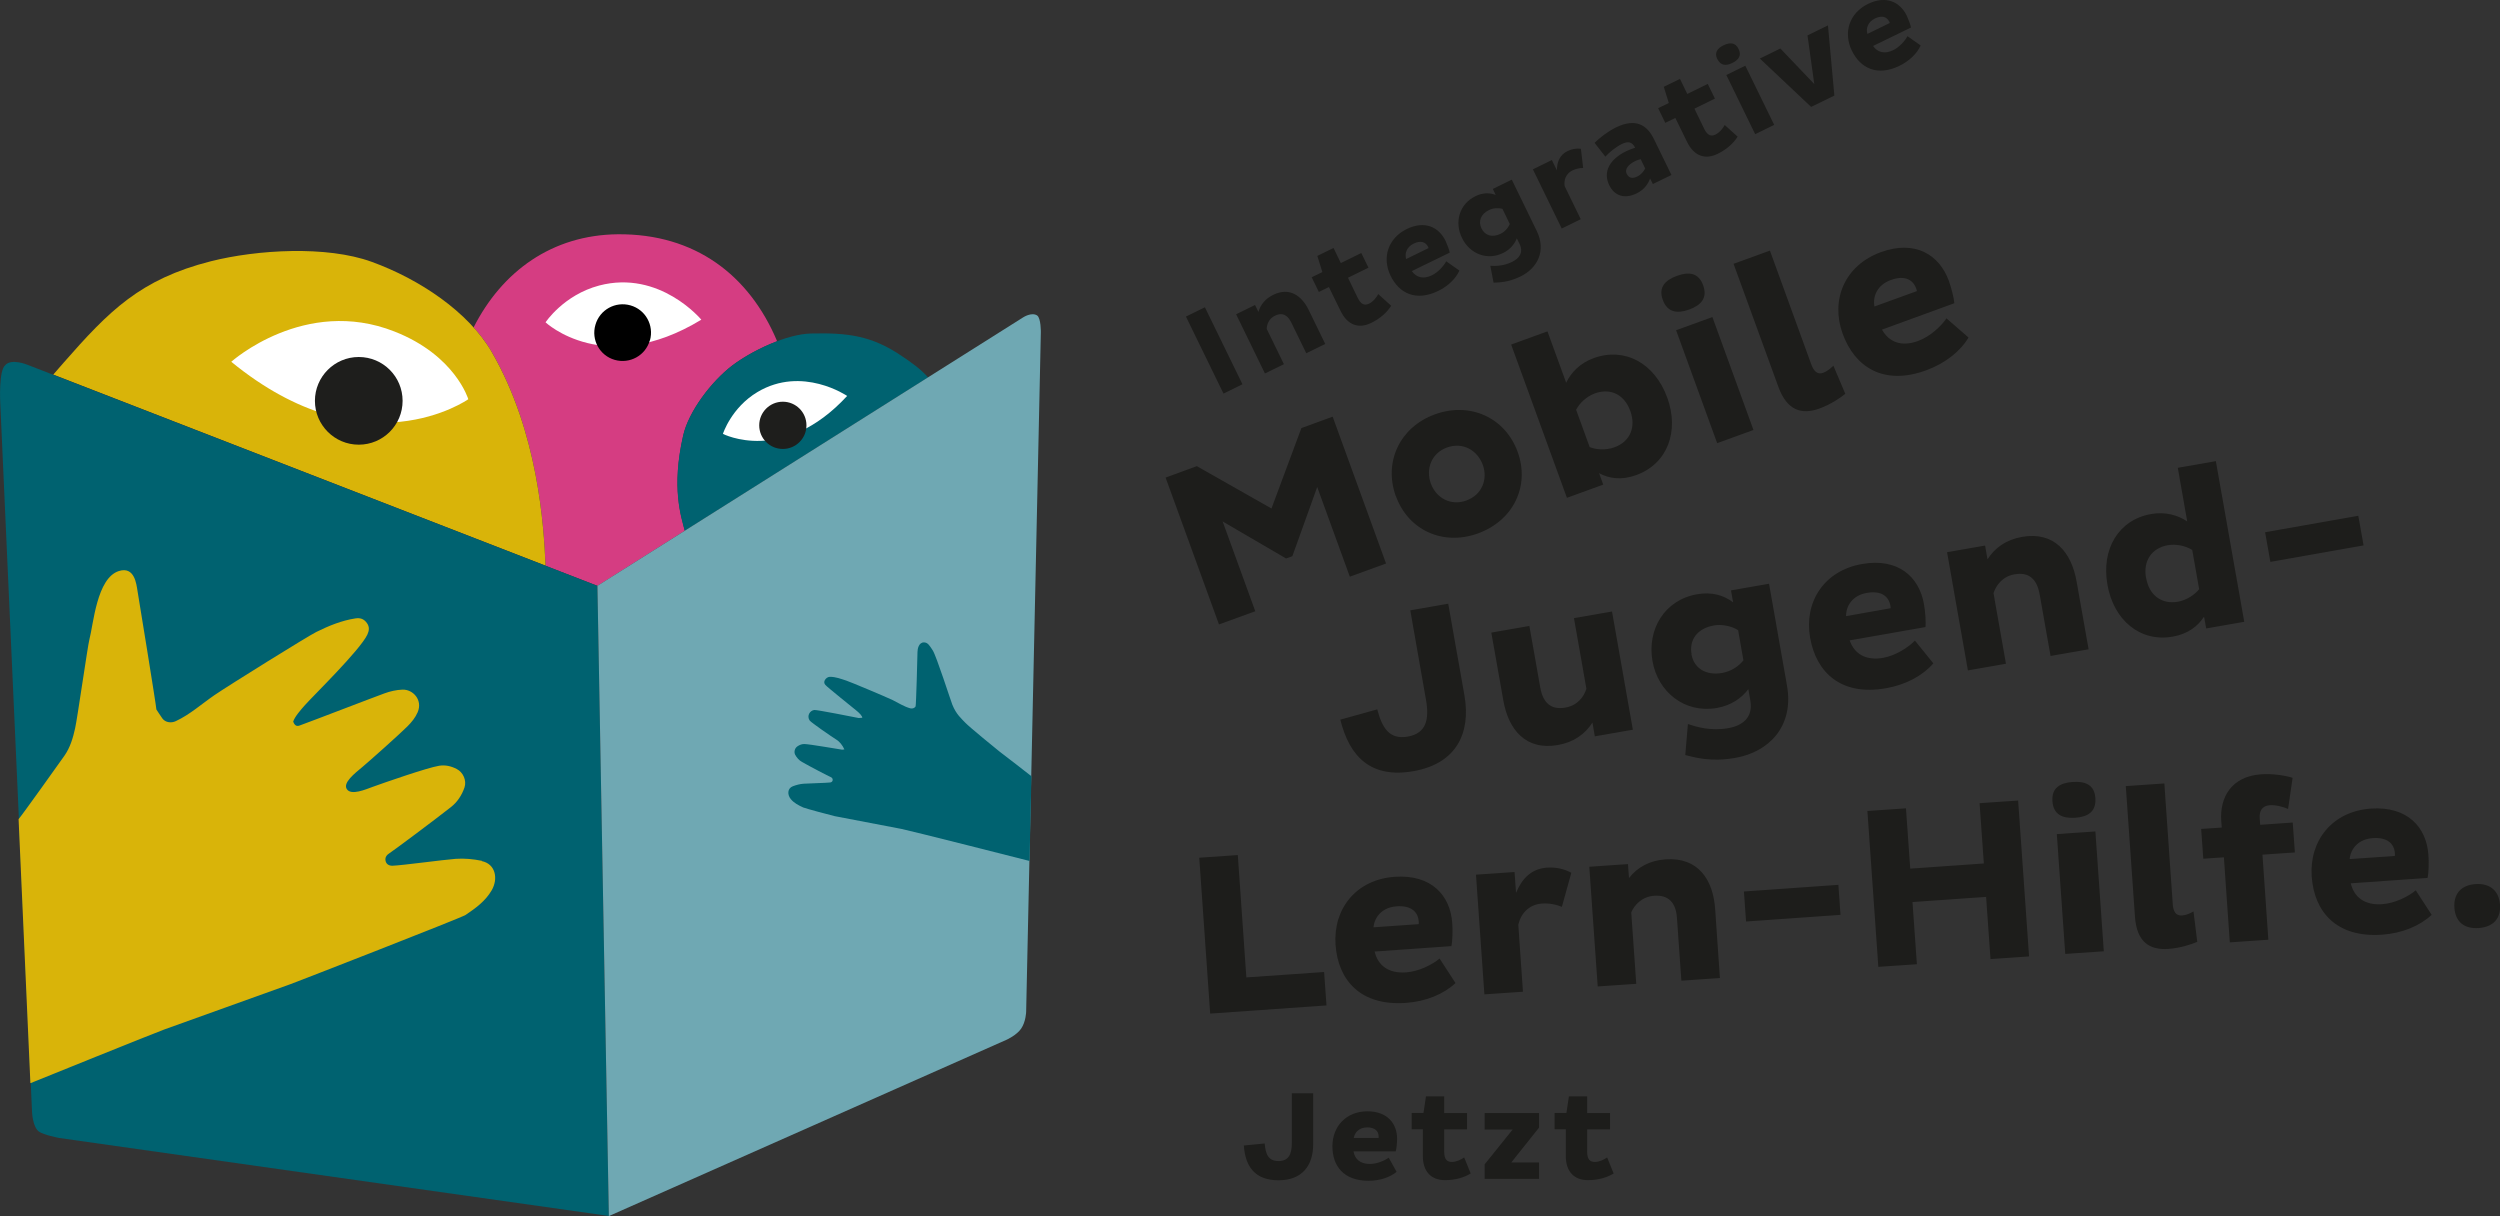 <?xml version="1.0" encoding="UTF-8"?>
<svg xmlns="http://www.w3.org/2000/svg" id="Ebene_1" viewBox="0 0 199.02 96.81">
  <rect x="0" y="0" width="199.02" height="96.81" fill="#333333" stroke="none"/>
  <defs>
    <style>.cls-1{fill:#d53d82;}.cls-2{fill:#fff;}.cls-3{fill:#6fa8b3;}.cls-4{fill:#d9b409;}.cls-5{fill:#1e1e1c;}.cls-6{fill:#006270;}.cls-7{fill:#1d1d1b;}</style>
  </defs>
  <path class="cls-1" d="m61.85,27.18s0-.03,0-.05c-2.21-5.23-6.52-8.53-12.66-8.48-5.23.05-9.22,2.94-11.49,7.42.56.62,1.06,1.28,1.45,1.96,3.7,6.41,4.14,13.83,4.28,17.01l4.13,1.6h0l6.96-4.39c-.29-1.14-1.08-3.39-.13-7.58.44-1.92,2.24-4.3,3.9-5.57.91-.69,2.23-1.42,3.56-1.93"></path>
  <path class="cls-4" d="m43.43,45.04c-.14-3.18-.58-10.6-4.28-17.01-1.85-3.2-5.76-5.81-9.57-7.19-3.58-1.3-9.11-.97-12.8-.04-5.62,1.43-8.09,3.94-11.73,8.09-.26.29-.53.61-.81.93l39.19,15.21Z"></path>
  <path class="cls-6" d="m73.88,30.04c-.6-.68-1.41-1.24-2.08-1.69-2.38-1.62-4.28-1.87-7.23-1.8-1.94.04-4.73,1.37-6.29,2.56-1.66,1.27-3.47,3.65-3.9,5.57-.95,4.19-.16,6.44.13,7.58l19.37-12.21Z"></path>
  <path class="cls-2" d="m18.41,28.8s5.84-5.23,12.99-2.41c4.85,1.9,5.88,5.39,5.88,5.39,0,0-8.16,5.79-18.87-2.98"></path>
  <path class="cls-6" d="m.43,29.06c-.55.41-.41,3-.41,3l2.53,56.45s.04,1.22.56,1.58c.36.26,1.59.5,1.59.5l43.77,6.21-.91-50.16L2.16,29.03s-1.25-.51-1.73.03"></path>
  <path class="cls-2" d="m67.44,31.52s-3.57-2.44-7.14-.31c-2.09,1.25-2.75,3.33-2.75,3.33,0,0,4.81,2.49,9.89-3.02"></path>
  <path class="cls-3" d="m47.56,46.65l.91,50.16,31.69-14.05s.77-.35,1.13-.87c.38-.55.4-1.34.4-1.34l1.17-54.08s.02-1.15-.3-1.36c-.44-.28-1.1.15-1.1.15l-33.91,21.38Z"></path>
  <path class="cls-5" d="m64.2,33.86c0,1.04-.84,1.88-1.88,1.88s-1.88-.84-1.88-1.88.84-1.88,1.88-1.88,1.88.84,1.88,1.88"></path>
  <path class="cls-5" d="m32.05,31.91c0,1.93-1.56,3.49-3.49,3.49s-3.49-1.57-3.49-3.49,1.56-3.49,3.49-3.49,3.49,1.56,3.49,3.49"></path>
  <path class="cls-6" d="m82.09,61.78c-.18-.15-2.21-1.72-2.52-1.95-.22-.17-2.43-1.98-2.71-2.28-.32-.34-.74-.68-1.05-1.46-.12-.29-1.26-3.86-1.56-4.32-.26-.4-.4-.63-.7-.63-.41,0-.51.52-.51.76,0,.3-.11,4.24-.15,4.33-.08.15-.26.2-.42.16-.51-.14-.94-.43-1.41-.66-.52-.25-3.38-1.45-3.69-1.55-.44-.14-.83-.3-1.3-.3-.17,0-.33.12-.41.27-.08.15-.04.28.05.38.13.16,2.14,1.77,2.42,2,.27.21.54.49.51.61l-.28.02c-.5-.1-3.33-.66-3.53-.64-.35.04-.62.45-.38.83.11.17,1.84,1.35,2.1,1.51.3.18.51.46.67.8l-.18.02c-.24-.03-2.62-.45-3.02-.45-.21,0-.39.08-.56.2-.19.14-.27.43-.16.65.13.24.31.45.55.58.63.36,2.14,1.15,2.26,1.19.1.04.18.11.18.23,0,.13-.09.19-.19.21-.31.04-1.73.07-2.13.1-.29.02-.58.1-.85.2-.45.17-.45.68-.17,1.02.26.32.62.5.99.67.15.07,2.22.63,2.5.69.38.08,5.06.97,5.33,1.02.46.08,10.06,2.51,10.19,2.55l.15-6.75Z"></path>
  <path class="cls-4" d="m38.37,68.53c-.68-.14-1.4-.21-2.09-.16-.96.07-4.32.53-5.05.55-.26,0-.49-.12-.54-.41-.05-.28.11-.46.33-.6.26-.16,3.52-2.59,4.88-3.66.51-.4.87-.95,1.08-1.57.18-.55-.11-1.2-.62-1.46-.44-.23-.91-.34-1.4-.26-.94.15-4.44,1.37-5.29,1.68-.55.2-1.72.71-2.06.18-.33-.5.61-1.24,1.26-1.78.55-.46,2.94-2.59,3.56-3.21.33-.33.63-.69.82-1.13.42-.98-.38-1.83-1.21-1.8-.49.02-.98.13-1.44.3-1.1.4-5.52,2.11-6.65,2.52-.16.06-.43.21-.61-.27.11-.38.61-.95.93-1.31.74-.83,4.36-4.35,4.97-5.61.14-.3.2-.61-.03-.93-.24-.33-.52-.43-.92-.37-1.1.17-2.12.59-3.11,1.08-.67.33-6.97,4.25-8.11,5.03-1.02.7-1.94,1.54-3.08,2.07-.36.17-.82.11-1.06-.21-.13-.18-.48-.72-.48-.72-.03-.42-1.38-8.71-1.5-9.42-.09-.55-.23-2-1.49-1.6-1.76.56-2.02,4.24-2.35,5.48-.12.43-.96,6.3-1.13,7.04-.17.77-.39,1.52-.85,2.18-.38.54-3.41,4.79-3.65,5.05l.94,21.02c.37-.15,9.91-4.01,10.67-4.28.99-.36,9.37-3.36,10.05-3.61.76-.28,13.59-5.28,13.92-5.5.8-.54,1.58-1.1,2.08-1.96.53-.91.33-2.1-.79-2.33"></path>
  <path class="cls-2" d="m55.83,25.45s-3.31-3.99-8.13-2.72c-2.83.75-4.27,2.93-4.27,2.93,0,0,4.72,4.46,12.4-.21"></path>
  <path d="m51.73,27.1c-.34,1.2-1.59,1.89-2.79,1.55-1.2-.34-1.89-1.59-1.54-2.79.34-1.2,1.59-1.89,2.79-1.55,1.2.34,1.89,1.59,1.55,2.79"></path>
  <path class="cls-7" d="m195.39,72.27c.08,1.11.78,1.69,1.93,1.61s1.78-.75,1.7-1.86-.8-1.72-1.95-1.64c-1.15.08-1.76.78-1.68,1.9m-4.75-4.14l-3.59.25c.09-.85.71-1.59,1.85-1.67,1.13-.08,1.7.43,1.75,1.2,0,.05.01.16,0,.22m1.66,2.74c-.57.48-1.65,1.03-2.67,1.1-1.4.1-2.24-.56-2.5-1.66l6.11-.43c.09-.35.12-1.24.07-1.84-.15-2.19-1.67-3.88-4.57-3.68-3.07.21-4.92,2.54-4.72,5.41.2,2.83,1.99,4.88,5.59,4.63,1.62-.11,3.03-.71,3.96-1.58l-1.27-1.96Zm-9.62-3.03l-.17-2.37-2.59.18-.04-.51c-.04-.6.19-1,.81-1.05.49-.03,1.05.13,1.45.3l.36-2.48c-.56-.18-1.6-.35-2.51-.28-2.37.17-3.3,1.84-3.17,3.71l.04.53-1.64.11.17,2.37,1.64-.11.47,6.77,3.07-.21-.47-6.77,2.59-.18Zm-13.46-5.27l.73,10.4c.14,2.01,1.16,2.67,2.67,2.56.97-.07,1.84-.37,2.29-.56l-.3-2.42c-.3.17-.6.3-.93.32-.47.03-.68-.32-.72-.88l-.67-9.63-3.07.21Zm-4.82,13.36l3.07-.21-.67-9.54-3.07.21.67,9.54Zm-1.02-12.16c.07,1.06.79,1.39,1.82,1.32,1.02-.07,1.67-.5,1.6-1.56-.07-1.04-.77-1.36-1.8-1.29-1.02.07-1.69.48-1.62,1.52m-4.93,12.58l3.07-.21-.87-12.41-3.07.21.34,4.8-5.86.41-.34-4.8-3.07.21.87,12.41,3.07-.21-.35-4.95,5.86-.41.35,4.95Zm-19.63-5.38l.17,2.39,7.52-.53-.17-2.39-7.52.53Zm-12.31-1.98l.67,9.54,3.07-.21-.4-5.69c.25-.57.83-1.25,1.83-1.32,1.15-.08,1.73.56,1.81,1.78l.35,4.98,3.07-.21-.38-5.49c-.16-2.34-1.35-4.14-3.94-3.96-1.28.09-2.25.63-2.92,1.49l-.08-1.11-3.07.21Zm-8.35,10.17l3.07-.21-.37-5.33c.19-.89.86-1.62,1.88-1.69.58-.04,1.16.08,1.59.26l.75-2.71c-.57-.31-1.24-.46-1.94-.41-1.24.09-1.99.87-2.46,2.01l-.12-1.66-3.07.21.67,9.54Zm-5.23-5.59l-3.6.25c.09-.85.71-1.59,1.85-1.67,1.13-.08,1.7.43,1.75,1.2,0,.05.01.16,0,.22m1.66,2.74c-.57.48-1.65,1.03-2.67,1.1-1.4.1-2.24-.56-2.5-1.66l6.11-.43c.09-.35.12-1.24.07-1.84-.15-2.19-1.66-3.88-4.57-3.68-3.07.21-4.92,2.54-4.72,5.41.2,2.83,1.99,4.88,5.59,4.63,1.62-.11,3.03-.71,3.96-1.58l-1.27-1.96Zm-9,3.73l-.19-2.66-6.19.43-.68-9.74-3.07.21.87,12.41,9.25-.65Z"></path>
  <path class="cls-7" d="m152.61,23.17l-3.39,1.23c-.15-.84.25-1.73,1.31-2.11,1.07-.39,1.75-.05,2.01.67.02.05.06.15.06.21m2.35,2.18c-.42.62-1.3,1.45-2.27,1.8-1.32.48-2.31.08-2.86-.91l5.76-2.1c-.02-.36-.23-1.22-.44-1.79-.75-2.06-2.67-3.27-5.4-2.28-2.89,1.05-4.03,3.8-3.05,6.5.97,2.66,3.26,4.15,6.65,2.91,1.53-.56,2.72-1.52,3.37-2.61l-1.77-1.54Zm-16.95-4.36l3.57,9.8c.69,1.89,1.85,2.25,3.28,1.73.91-.33,1.67-.86,2.05-1.17l-.95-2.24c-.24.24-.5.45-.81.57-.45.16-.74-.12-.94-.65l-3.3-9.08-2.89,1.05Zm-1.3,14.29l2.89-1.05-3.27-8.99-2.89,1.05,3.27,8.99Zm-4.33-11.41c.36,1,1.15,1.12,2.11.77.96-.35,1.47-.94,1.1-1.94-.36-.98-1.12-1.09-2.08-.74-.96.35-1.49.93-1.13,1.91m-2.59,8.83c.48,1.32-.02,2.46-1.26,2.91-.69.25-1.49.19-1.97-.02l-1.08-2.97c.29-.55.84-1.06,1.49-1.3,1.24-.45,2.35.08,2.82,1.39m2.94-1.07c-.99-2.72-3.37-4.03-5.85-3.13-1.08.39-1.8,1.14-2.19,1.96l-1.49-4.09-2.89,1.05,4.44,12.2,2.89-1.05-.33-.91c.8.43,1.79.58,2.96.15,2.48-.9,3.45-3.47,2.46-6.19m-18.81,6.88c-.43-1.19.05-2.43,1.27-2.88,1.25-.46,2.42.19,2.86,1.37.42,1.15-.06,2.4-1.32,2.85-1.22.44-2.39-.2-2.81-1.35m-2.78,1.01c.98,2.7,3.76,3.97,6.54,2.95,2.82-1.03,4.13-3.78,3.15-6.48-.99-2.73-3.78-4.02-6.6-2.99-2.78,1.01-4.09,3.79-3.1,6.52m-3.67,6.4l2.89-1.05-4.25-11.69-2.49.91-2.38,6.4-5.94-3.37-2.49.91,4.25,11.69,2.89-1.05-2.6-7.15,5.05,2.95.5-.18,1.98-5.51,2.6,7.15Z"></path>
  <path class="cls-7" d="m180.32,42.37l.42,2.36,7.42-1.31-.42-2.36-7.42,1.31Zm-9.48,3.64c-.24-1.37.45-2.38,1.75-2.61.65-.11,1.4.05,1.93.38l.55,3.12c-.33.43-1,.88-1.68,1-1.3.23-2.3-.5-2.54-1.89m-3.08.54c.5,2.85,2.63,4.59,5.2,4.13,1.21-.21,2.01-.84,2.49-1.59l.17.94,3.03-.53-2.26-12.79-3.03.53.75,4.27c-.74-.5-1.74-.79-2.87-.59-2.58.45-3.99,2.78-3.48,5.63m-12.77-2.6l1.66,9.42,3.03-.53-.99-5.62c.19-.59.69-1.33,1.68-1.5,1.13-.2,1.77.37,1.99,1.58l.87,4.92,3.03-.53-.96-5.42c-.41-2.31-1.78-3.98-4.34-3.53-1.26.22-2.17.87-2.75,1.79l-.19-1.1-3.03.53Zm-4.49,4.47l-3.55.63c0-.85.54-1.66,1.66-1.85,1.12-.2,1.73.25,1.87,1.01,0,.05.03.16.02.22m1.94,2.56c-.52.54-1.53,1.2-2.54,1.38-1.39.24-2.29-.32-2.66-1.39l6.03-1.06c.05-.36-.01-1.24-.12-1.84-.38-2.16-2.06-3.69-4.93-3.18-3.03.53-4.63,3.04-4.13,5.87.49,2.79,2.49,4.65,6.04,4.02,1.6-.28,2.94-1.02,3.77-1.98l-1.47-1.82Zm-17.79,1.08c-.2-1.15.47-2.05,1.79-2.28.68-.12,1.46.08,1.92.38l.42,2.4c-.4.5-1.01.88-1.68,1-1.3.23-2.26-.36-2.46-1.5m-3.1.55c.43,2.47,2.56,4.19,5.13,3.74,1.13-.2,1.98-.79,2.5-1.5l.16.9c.24,1.37-.63,2.01-1.77,2.21-1.39.24-2.51-.1-3.2-.33l-.21,2.47c.72.17,2,.58,4,.22,2.63-.46,4.67-2.48,4.1-5.74l-1.43-8.12-3.03.53.17.95c-.71-.54-1.67-.86-2.88-.64-2.58.45-3.98,2.8-3.54,5.31m-1.56,5.48l-1.66-9.42-3.03.53.99,5.62c-.19.61-.68,1.33-1.68,1.5-1.13.2-1.77-.37-1.99-1.58l-.87-4.92-3.03.53.96,5.42c.41,2.31,1.78,3.98,4.34,3.53,1.26-.22,2.17-.87,2.75-1.79l.19,1.1,3.03-.53Zm-17.72-9.51l1.25,7.12c.28,1.6,0,2.67-1.45,2.93-1.44.25-2.03-.65-2.43-2.17l-2.94.82c.73,2.96,2.44,4.7,5.83,4.1,3.39-.6,4.58-3,4.05-6.03l-1.29-7.3-3.03.53Z"></path>
  <path class="cls-7" d="m124.9,87.27l-.2,1.33h-.94v1.3h.89v2.12c0,1.26.67,1.93,1.77,1.93.82,0,1.51-.21,2.04-.53l-.52-1.28c-.23.17-.62.36-.98.36-.4,0-.61-.22-.61-.82v-1.77h1.82v-1.3h-1.82v-1.33h-1.43Zm-6.71,5.42v1.16h4.33v-1.31h-2.21l2.21-2.77v-1.16h-4.33v1.31h2.23l-2.23,2.77Zm-4.67-5.42l-.2,1.33h-.94v1.3h.89v2.12c0,1.26.67,1.93,1.77,1.93.82,0,1.51-.21,2.04-.53l-.52-1.28c-.23.17-.62.36-.98.36-.4,0-.61-.22-.61-.82v-1.77h1.82v-1.3h-1.82v-1.33h-1.43Zm-3.77,3.32h-1.98c.08-.46.45-.84,1.07-.84s.91.3.91.72c0,.03,0,.09,0,.12m.8,1.57c-.33.24-.94.5-1.5.5-.77,0-1.2-.39-1.3-1h3.36c.06-.19.11-.67.11-1,0-1.2-.76-2.19-2.36-2.19-1.69,0-2.79,1.2-2.79,2.78s.9,2.75,2.88,2.75c.89,0,1.69-.27,2.23-.71l-.62-1.12Zm-7.71-5.13v3.96c0,.89-.25,1.44-1.06,1.44s-1.03-.54-1.1-1.4l-1.66.16c.11,1.66.87,2.77,2.76,2.77s2.76-1.18,2.76-2.87v-4.06h-1.69Z"></path>
  <path class="cls-7" d="m150.44,1.83l-1.78.87c-.13-.45.04-.95.6-1.23.56-.27.95-.13,1.14.25.01.03.04.08.04.11m1.41,1.05c-.19.36-.63.86-1.13,1.11-.69.34-1.25.18-1.61-.33l3.02-1.47c-.03-.2-.2-.65-.34-.95-.53-1.08-1.64-1.63-3.08-.93-1.51.74-1.98,2.3-1.29,3.72.68,1.4,2.02,2.07,3.79,1.21.8-.39,1.4-.98,1.69-1.62l-1.05-.74Zm-7.96-.07l.54,3.88-2.7-2.83-1.63.8,4.08,3.85,1.85-.9-.51-5.59-1.63.8Zm-4.16,7.87l1.51-.74-2.3-4.71-1.51.74,2.3,4.72Zm-3.01-5.97c.26.52.69.55,1.19.3.51-.25.75-.6.49-1.12-.25-.51-.67-.53-1.18-.29s-.76.59-.51,1.11m-4.26,2.2l.4,1.29-.85.41.57,1.17.8-.39.93,1.9c.55,1.14,1.45,1.44,2.43.96.74-.36,1.27-.85,1.6-1.37l-1.03-.93c-.13.25-.4.6-.73.76-.36.18-.65.07-.91-.47l-.77-1.59,1.63-.8-.57-1.17-1.63.8-.58-1.2-1.29.63Zm-2.95,6.94c-.19-.39.15-.77.68-1.03.14-.07.3-.12.43-.15l.36.74c-.12.23-.32.49-.63.64-.36.18-.66.15-.83-.2m-1.71-1.38c.29-.33.84-.78,1.32-1.01.49-.24.81-.17,1.05.3-.22.07-.47.16-.72.28-1.29.63-1.86,1.62-1.35,2.69.41.85,1.21,1.14,2.18.67.6-.29.92-.75,1.08-1.19l.22.44,1.48-.72-1.4-2.87c-.54-1.11-1.45-1.68-3.01-.92-.67.33-1.32.84-1.71,1.23l.85,1.09Zm-3.47,5.72l1.51-.74-1.28-2.63c-.08-.49.1-1,.61-1.25.29-.14.61-.2.86-.2l-.18-1.53c-.35-.04-.73.02-1.07.19-.61.3-.83.85-.84,1.53l-.4-.82-1.51.74,2.3,4.72Zm-6.39,0c-.28-.58-.06-1.15.6-1.47.34-.17.78-.18,1.07-.09l.58,1.2c-.13.32-.4.62-.73.78-.65.32-1.24.15-1.52-.42m-1.55.76c.6,1.24,1.98,1.82,3.27,1.19.57-.28.92-.72,1.09-1.17l.22.45c.33.69-.03,1.15-.6,1.43-.69.34-1.34.33-1.73.31l.26,1.34c.4-.02,1.14,0,2.14-.49,1.32-.64,2.09-2.01,1.29-3.64l-1.98-4.07-1.51.74.23.48c-.46-.18-1.01-.2-1.62.1-1.29.63-1.68,2.08-1.06,3.33m-2.67.8l-1.78.87c-.13-.45.04-.96.6-1.23.56-.27.95-.13,1.14.25.01.03.04.08.04.11m1.41,1.05c-.19.36-.63.86-1.13,1.11-.69.34-1.25.18-1.61-.33l3.02-1.47c-.03-.2-.2-.65-.34-.95-.53-1.08-1.64-1.63-3.08-.93-1.51.74-1.98,2.3-1.29,3.72.68,1.4,2.02,2.07,3.79,1.21.8-.39,1.4-.98,1.69-1.62l-1.05-.74Zm-10.26-.43l.4,1.29-.85.41.57,1.17.8-.39.93,1.9c.55,1.14,1.45,1.44,2.43.96.74-.36,1.27-.85,1.6-1.37l-1.03-.93c-.13.25-.4.6-.73.76-.36.18-.65.07-.91-.47l-.77-1.59,1.63-.8-.57-1.17-1.63.8-.58-1.2-1.29.63Zm-6.47,4.64l2.3,4.72,1.51-.74-1.37-2.81c.01-.34.16-.81.66-1.05.57-.28.99-.07,1.29.53l1.2,2.46,1.51-.74-1.32-2.71c-.56-1.15-1.54-1.83-2.82-1.2-.63.31-1.01.78-1.18,1.36l-.27-.55-1.51.74Zm-1,6.32l1.51-.74-2.99-6.13-1.51.74,2.99,6.13Z"></path>
</svg>

